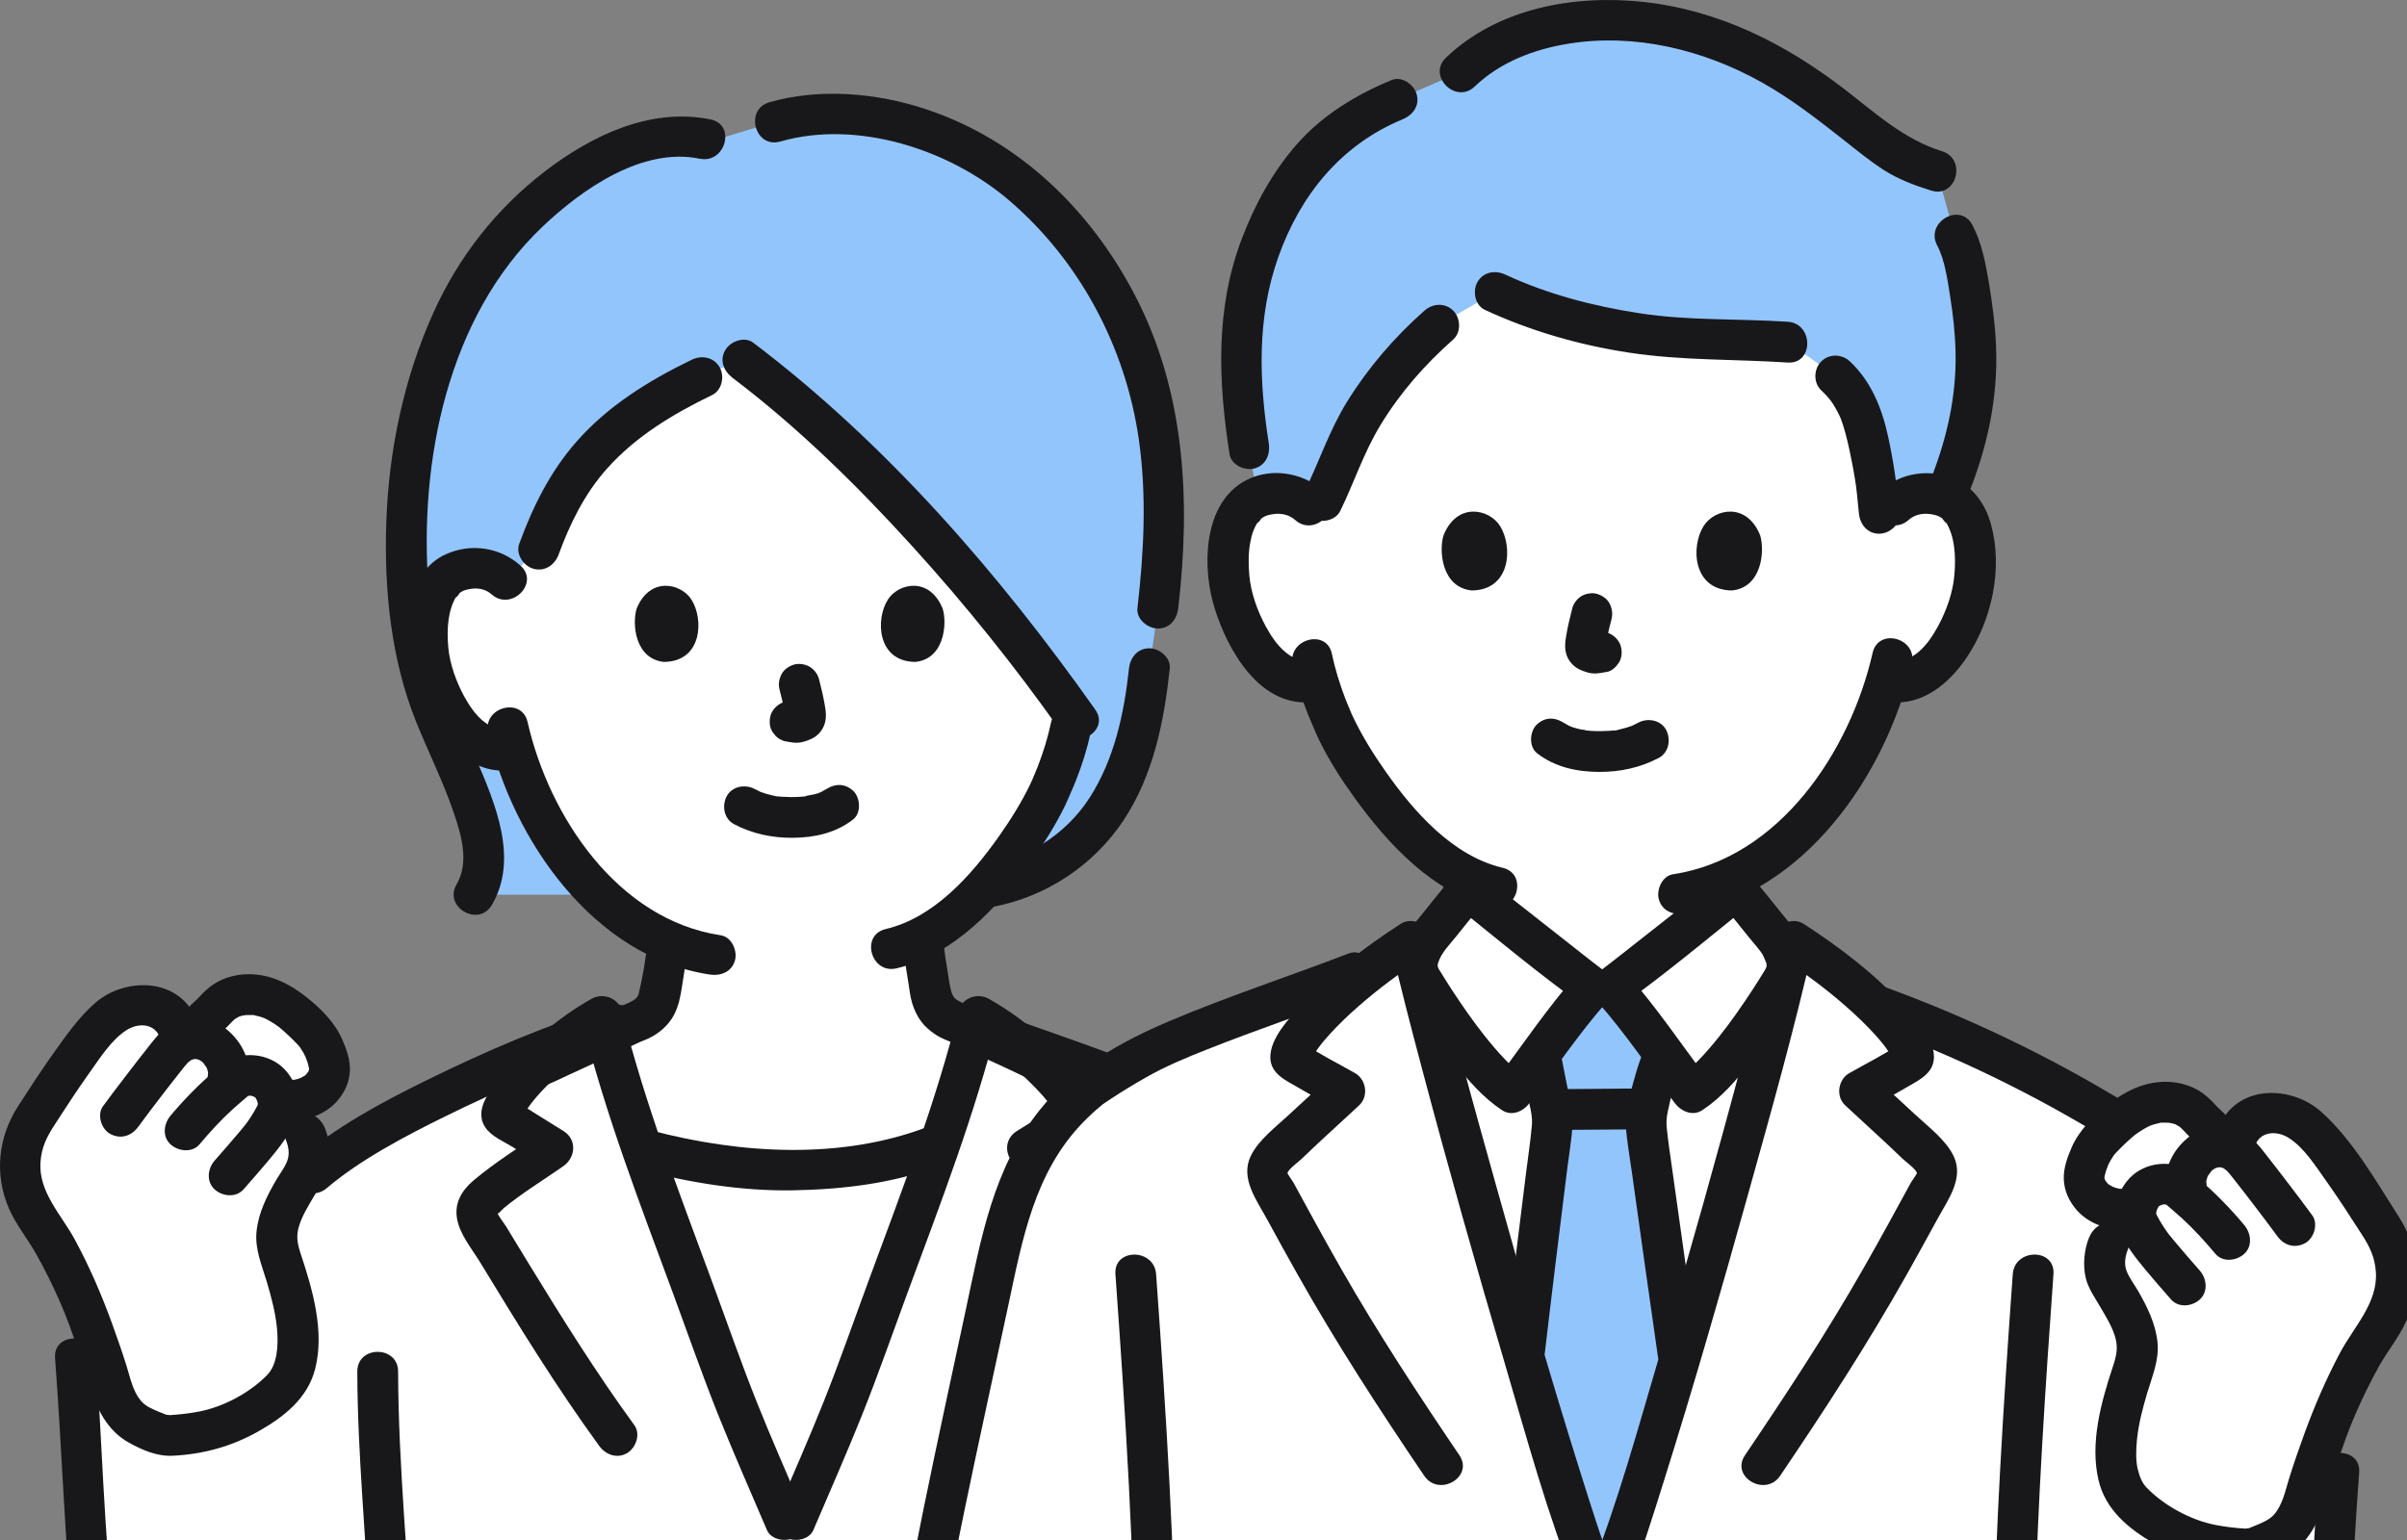 <svg width="125" height="80" viewBox="0 0 125 80" fill="none" xmlns="http://www.w3.org/2000/svg">
<rect x="0" y="0" width="125" height="80" fill="#808080" stroke="none"/>
<g clip-path="url(#clip0_6564_6877)">
<path d="M40.745 78.947C39.115 75.13 38.33 73.446 36.923 69.51C35.803 66.377 34.51 63.042 33.361 59.712L33.564 59.753C35.637 60.306 38.554 60.776 40.734 60.782C43.021 60.788 46.274 60.427 48.508 59.54L48.808 59.428C47.635 62.852 46.3 66.287 45.148 69.51C43.741 73.446 42.956 75.13 41.327 78.947" fill="white"/>
<path d="M51.243 46.095C52.847 45.819 54.648 45.015 56.018 43.748C58.316 41.627 59.333 38.401 59.711 34.508C60.557 29.347 60.975 23.785 59.254 18.734C58.204 15.651 56.276 12.582 53.865 10.302C52.13 8.662 50.632 7.769 48.37 6.895C46.06 6.003 42.73 5.58 40.238 6.331C40.238 6.331 38.619 6.82 37.001 7.308L36.622 7.224C32.795 6.373 28.29 9.817 26.141 12.385C24.003 14.94 22.696 18.034 21.93 21.197C20.864 25.602 20.841 30.215 21.793 34.639C22.644 38.598 26.457 43.529 24.628 46.476H37.886L51.243 46.095Z" fill="#93C5FD"/>
<path d="M50.956 30.85C47.245 26.415 42.894 21.954 38.505 18.661C37.03 19.312 34.546 20.434 32.952 21.624C29.963 23.856 28.863 26.129 27.988 28.526L26.279 30.127C25.804 29.671 25.163 29.5 24.615 29.519C23.422 29.56 22.914 30.205 22.696 30.583C22.044 31.712 22.071 33.792 22.509 35.08C22.819 35.991 23.327 37.386 24.551 38.386C25.094 38.829 25.912 39.109 26.669 38.915C27.223 40.795 28.228 43.065 29.991 45.172C31.441 46.903 32.967 48.165 34.684 48.912C34.633 49.494 34.552 50.049 34.448 50.65C34.26 51.69 34.323 52.616 32.874 53.139C32.841 53.151 32.263 53.419 31.513 53.766C32.03 55.711 32.667 57.703 33.355 59.697C33.49 59.733 33.564 59.753 33.564 59.753C35.638 60.306 38.555 60.776 40.734 60.781C43.021 60.787 46.274 60.426 48.508 59.539L48.808 59.429C49.487 57.449 50.113 55.472 50.618 53.543C50.128 53.313 49.778 53.149 49.752 53.139C48.303 52.616 48.359 51.69 48.178 50.65C48.061 49.986 47.975 49.327 47.923 48.659C51.403 46.817 54.152 42.09 54.649 40.742C55.057 39.894 56.087 36.89 55.515 36.698C54.161 34.826 52.624 32.841 50.958 30.85H50.956Z" fill="white"/>
<path d="M72.917 88.701C73.204 91.516 72.929 92.76 72.424 94.755C72.061 96.189 70.705 98.189 69.001 99.583C67.127 101.115 64.45 102.506 62.267 103.468C62.643 107.135 62.934 110.284 63.158 113.262C63.182 113.583 62.944 113.862 62.621 113.886C59.329 114.137 53.22 114.511 50.019 113.99C47.783 113.626 46.255 113.204 44.84 112.016C43.384 110.793 42.406 109.449 41.85 107.676C41.639 107.003 41.179 104.93 40.86 102.939C40.8 102.564 40.261 102.566 40.203 102.941C39.907 104.855 39.486 106.817 39.278 107.483C38.722 109.256 37.767 110.671 36.111 111.896C35.022 112.701 32.82 113.581 30.324 113.966C27.444 114.41 22.672 114.474 19.483 114.145C19.138 114.109 18.885 113.803 18.914 113.459C19.26 109.287 19.547 106.182 20.218 100.219C20.35 98.566 20.467 96.732 20.555 94.433C18.592 95.47 16.555 96.165 13.285 95.826C9.716 95.452 6.717 92.546 5.634 89.127C5.135 87.563 4.983 85.917 4.831 84.277C4.254 77.981 4.251 74.861 3.92 70.55L16.223 60.971C17.114 60.194 19.983 58.416 20.794 57.99C23.695 56.467 26.677 55.15 29.17 54.218C29.895 53.616 30.632 53.097 31.264 52.751C32.616 58.227 35.019 64.137 36.924 69.464C38.331 73.401 39.117 75.085 40.745 78.902H41.326C42.956 75.085 43.741 73.401 45.148 69.464C47.053 64.137 49.457 58.227 50.808 52.751C51.406 53.079 52.099 53.562 52.785 54.124C54.924 54.907 57.517 55.86 59.25 56.489C60.802 57.053 62.394 57.905 63.701 58.908C65.559 60.337 66.679 62.221 67.559 64.383C68.134 65.793 68.625 67.236 69.03 68.702C71.264 77.646 72.152 81.329 72.917 88.7" fill="white"/>
<path d="M41.659 78.413C40.871 76.569 40.06 74.734 39.316 72.871C38.468 70.749 37.721 68.588 36.93 66.445C35.235 61.854 33.469 57.269 32.285 52.514C32.117 51.84 31.311 51.556 30.727 51.882C28.973 52.865 27.343 54.281 26.088 55.848C25.51 56.569 24.571 57.628 25.206 58.57C25.527 59.047 26.183 59.305 26.657 59.606C27.168 59.929 27.673 60.261 28.187 60.578V58.751C26.987 59.595 25.726 60.366 24.602 61.313C23.981 61.837 23.585 62.489 23.738 63.327C23.885 64.134 24.505 64.871 24.924 65.558C26.895 68.799 28.881 72.037 31.114 75.106C31.45 75.568 32.036 75.795 32.565 75.486C33.022 75.219 33.283 74.503 32.945 74.039C30.991 71.353 29.227 68.538 27.496 65.707C27.086 65.037 26.678 64.365 26.27 63.693C26.158 63.51 25.806 63.09 25.808 62.909C25.804 63.217 26.021 62.874 26.163 62.758C27.135 61.957 28.227 61.302 29.256 60.578C29.903 60.123 29.973 59.192 29.256 58.751C28.386 58.215 27.52 57.668 26.655 57.122L27.036 57.502L26.955 57.391L27.1 57.925L27.106 57.807L26.961 58.341C27.404 57.349 28.264 56.515 29.043 55.782C29.883 54.993 30.789 54.273 31.797 53.709L30.24 53.077C31.444 57.909 33.247 62.567 34.968 67.232C35.753 69.36 36.495 71.504 37.342 73.609C38.134 75.58 38.993 77.525 39.828 79.48C40.053 80.006 40.829 80.122 41.278 79.86C41.823 79.542 41.884 78.94 41.659 78.412V78.413Z" fill="#18181B"/>
<path d="M42.24 79.481C43.075 77.526 43.934 75.581 44.727 73.609C45.573 71.505 46.315 69.362 47.1 67.234C48.822 62.568 50.625 57.91 51.829 53.078L50.271 53.71C51.279 54.275 52.186 54.994 53.026 55.783C53.804 56.516 54.664 57.35 55.107 58.342L54.962 57.808L54.968 57.926L55.113 57.392L55.032 57.503L55.413 57.123C54.549 57.669 53.683 58.216 52.812 58.752C52.095 59.194 52.165 60.124 52.812 60.579C53.819 61.288 54.882 61.931 55.84 62.706C55.897 62.752 56.315 63.166 56.261 62.968C56.228 62.846 56.223 63.008 56.158 63.105C56.052 63.263 55.958 63.432 55.859 63.596C55.431 64.3 55.003 65.004 54.573 65.708C52.842 68.539 51.078 71.354 49.124 74.039C48.787 74.502 49.045 75.219 49.504 75.487C50.04 75.799 50.617 75.571 50.955 75.107C53.188 72.038 55.174 68.8 57.145 65.559C57.552 64.89 58.144 64.174 58.318 63.4C58.501 62.582 58.141 61.89 57.529 61.366C56.394 60.392 55.104 59.61 53.883 58.751V60.578C54.397 60.261 54.902 59.929 55.412 59.606C55.887 59.305 56.541 59.047 56.863 58.57C57.499 57.628 56.559 56.569 55.982 55.848C54.727 54.281 53.096 52.865 51.342 51.882C50.759 51.556 49.953 51.84 49.785 52.514C48.6 57.269 46.835 61.854 45.14 66.445C44.359 68.558 43.622 70.689 42.788 72.783C42.035 74.676 41.21 76.539 40.41 78.413C40.186 78.938 40.252 79.546 40.79 79.86C41.236 80.121 42.015 80.009 42.241 79.48L42.24 79.481Z" fill="#18181B"/>
<path d="M51.526 47.115C54.298 46.609 56.78 44.966 58.338 42.628C59.895 40.289 60.455 37.469 60.749 34.736C60.81 34.167 60.218 33.678 59.689 33.678C59.065 33.678 58.69 34.165 58.629 34.736C58.38 37.054 57.868 39.441 56.593 41.428C55.329 43.397 53.247 44.657 50.962 45.074C50.398 45.177 50.079 45.859 50.221 46.376C50.384 46.967 50.96 47.218 51.525 47.115L51.526 47.115Z" fill="#18181B"/>
<path d="M28.199 56.426C28.661 56.265 29.109 56.033 29.553 55.83C30.235 55.518 30.915 55.204 31.595 54.889C32.128 54.642 32.662 54.394 33.197 54.148C33.252 54.123 33.308 54.099 33.363 54.073C33.41 54.049 33.505 54.011 33.277 54.108C33.005 54.224 33.24 54.127 33.31 54.099C33.445 54.046 33.579 53.992 33.709 53.929C34.232 53.677 34.709 53.263 34.987 52.749C35.244 52.272 35.337 51.768 35.419 51.24C35.538 50.465 35.672 49.694 35.742 48.913C35.792 48.36 35.219 47.831 34.682 47.855C34.065 47.882 33.676 48.321 33.622 48.913C33.542 49.801 33.378 50.76 33.15 51.71C33.119 51.84 33.254 51.544 33.172 51.649C33.144 51.684 33.124 51.733 33.102 51.772C32.984 51.981 33.197 51.702 33.067 51.819C33.033 51.849 32.985 51.892 32.954 51.928C33.068 51.794 33.038 51.875 32.969 51.916C32.916 51.947 32.867 51.981 32.813 52.011C32.794 52.022 32.573 52.133 32.667 52.09C32.761 52.048 32.591 52.119 32.591 52.119C32.51 52.151 32.414 52.192 32.334 52.227C32.322 52.231 32.311 52.237 32.3 52.242C32.246 52.265 32.194 52.29 32.141 52.315C31.004 52.836 29.871 53.366 28.733 53.887C28.439 54.023 28.143 54.158 27.848 54.291C27.754 54.333 27.659 54.374 27.566 54.416C27.33 54.521 27.831 54.317 27.636 54.385C27.113 54.568 26.711 55.118 26.895 55.687C27.062 56.202 27.639 56.622 28.199 56.426Z" fill="#18181B"/>
<path d="M46.874 48.828C46.94 49.558 47.046 50.282 47.166 51.004C47.228 51.378 47.262 51.761 47.375 52.125C47.523 52.605 47.776 53.072 48.155 53.412C48.364 53.599 48.597 53.77 48.848 53.897C49.017 53.981 49.193 54.055 49.369 54.123C49.707 54.252 49.123 54.004 49.253 54.07C50.262 54.586 51.311 55.039 52.337 55.523C52.827 55.755 53.314 55.995 53.814 56.204C54.328 56.419 55.002 55.973 55.118 55.465C55.259 54.846 54.928 54.393 54.378 54.163C54.904 54.383 54.422 54.174 54.298 54.116C54.079 54.013 53.859 53.91 53.64 53.806C53.046 53.525 52.452 53.245 51.858 52.964C51.398 52.747 50.939 52.529 50.479 52.314C50.429 52.291 50.379 52.267 50.329 52.245C50.316 52.239 50.304 52.233 50.291 52.228C50.215 52.195 50.112 52.151 50.035 52.12C50.004 52.108 49.842 52.03 50.003 52.11C49.908 52.063 49.817 52.015 49.725 51.962C49.695 51.944 49.544 51.844 49.666 51.929C49.774 52.003 49.673 51.935 49.653 51.915C49.62 51.882 49.584 51.845 49.549 51.814C49.395 51.676 49.603 51.854 49.583 51.868C49.572 51.876 49.442 51.631 49.43 51.613C49.371 51.524 49.477 51.705 49.471 51.717C49.478 51.702 49.414 51.548 49.408 51.531C49.383 51.446 49.363 51.359 49.344 51.273C49.301 51.068 49.274 50.862 49.242 50.656C49.197 50.357 49.143 50.06 49.098 49.762C49.079 49.635 49.077 49.615 49.055 49.437C49.032 49.234 49.011 49.031 48.993 48.828C48.943 48.279 48.541 47.743 47.933 47.77C47.401 47.794 46.819 48.238 46.873 48.828H46.874Z" fill="#18181B"/>
<path d="M27.027 29.379C25.955 28.423 24.446 28.201 23.135 28.8C22.199 29.228 21.623 30.112 21.36 31.079C20.757 33.29 21.32 35.876 22.59 37.762C23.461 39.056 24.838 40.224 26.506 40.008C27.074 39.934 27.567 39.574 27.567 38.95C27.567 38.435 27.078 37.817 26.506 37.891C25.352 38.041 24.601 37.087 24.101 36.166C23.699 35.425 23.355 34.497 23.279 33.616C23.197 32.662 23.257 31.687 23.716 30.95C23.543 31.227 23.988 30.719 23.823 30.839C24.035 30.684 24.087 30.666 24.31 30.616C24.744 30.52 25.183 30.568 25.529 30.875C26.544 31.779 28.048 30.288 27.027 29.379Z" fill="#18181B"/>
<path d="M54.576 37.558C54.417 38.318 54.182 39.064 53.905 39.79C53.803 40.058 53.733 40.195 53.606 40.511C53.499 40.777 53.683 40.357 53.591 40.547C53.559 40.614 53.529 40.683 53.496 40.75C53.039 41.704 52.468 42.609 51.858 43.471C50.437 45.481 48.492 47.677 45.994 48.263C44.666 48.575 45.229 50.615 46.558 50.304C49.526 49.607 51.809 47.134 53.529 44.763C54.194 43.845 54.814 42.876 55.309 41.854C55.416 41.633 55.512 41.407 55.607 41.181C55.721 40.91 55.52 41.369 55.645 41.094C55.726 40.915 55.8 40.733 55.872 40.551C56.185 39.764 56.447 38.95 56.621 38.121C56.898 36.792 54.855 36.223 54.576 37.558Z" fill="#18181B"/>
<path d="M25.353 38.068C26.626 43.641 30.831 49.718 36.865 50.627C37.431 50.712 38.005 50.485 38.169 49.888C38.307 49.388 37.998 48.672 37.428 48.586C32.079 47.781 28.523 42.432 27.397 37.505C27.094 36.178 25.049 36.74 25.353 38.068Z" fill="#18181B"/>
<path d="M38.117 42.812C39.067 43.312 40.089 43.528 41.164 43.522C42.296 43.514 43.398 43.274 44.3 42.572C44.739 42.231 44.686 41.43 44.3 41.076C43.834 40.649 43.27 40.712 42.801 41.076C43.168 40.791 42.793 41.067 42.677 41.127C42.587 41.174 42.349 41.248 42.685 41.134C42.603 41.162 42.522 41.196 42.439 41.223C42.215 41.295 41.968 41.306 41.749 41.38C41.861 41.342 41.924 41.359 41.765 41.375C41.697 41.382 41.629 41.387 41.562 41.392C41.398 41.403 41.234 41.407 41.071 41.406C40.925 41.405 40.778 41.4 40.632 41.39C40.565 41.385 40.498 41.38 40.431 41.373C40.393 41.37 40.355 41.365 40.317 41.361C40.234 41.351 40.267 41.355 40.417 41.374C40.409 41.402 39.831 41.249 39.772 41.231C39.682 41.204 39.594 41.172 39.505 41.141C39.269 41.06 39.73 41.249 39.516 41.148C39.405 41.096 39.297 41.041 39.188 40.985C38.698 40.726 38.013 40.844 37.738 41.364C37.48 41.853 37.595 42.536 38.119 42.812L38.117 42.812Z" fill="#18181B"/>
<path d="M40.483 35.83C40.609 36.31 40.73 36.796 40.802 37.287L40.765 37.006C40.773 37.073 40.777 37.14 40.77 37.207L40.807 36.925C40.803 36.957 40.796 36.986 40.785 37.016L40.892 36.763C40.883 36.784 40.873 36.802 40.861 36.821L41.026 36.607C41.012 36.625 40.997 36.639 40.979 36.654L41.193 36.488C41.156 36.512 41.118 36.531 41.078 36.549L41.331 36.442C41.268 36.469 41.205 36.488 41.136 36.499L41.418 36.461C41.357 36.469 41.297 36.468 41.235 36.461L41.517 36.499C41.448 36.489 41.38 36.472 41.312 36.464C41.171 36.42 41.03 36.413 40.889 36.444C40.748 36.451 40.616 36.493 40.494 36.57C40.274 36.699 40.064 36.95 40.007 37.202C39.945 37.473 39.959 37.777 40.114 38.017L40.28 38.232C40.413 38.363 40.569 38.453 40.748 38.504C40.933 38.529 41.112 38.575 41.3 38.583C41.603 38.596 41.879 38.501 42.149 38.377C42.487 38.22 42.755 37.898 42.845 37.534C42.922 37.223 42.891 36.974 42.838 36.662C42.759 36.192 42.65 35.727 42.529 35.266C42.462 35.011 42.269 34.767 42.042 34.634C41.815 34.501 41.48 34.445 41.225 34.527C40.969 34.61 40.721 34.769 40.592 35.013C40.458 35.267 40.41 35.546 40.485 35.829L40.483 35.83Z" fill="#18181B"/>
<path d="M33.062 31.619C32.818 32.41 32.977 34.23 34.479 34.385C36.463 34.373 36.569 32.172 35.901 31.138C35.354 30.291 33.745 29.938 33.062 31.619Z" fill="#18181B"/>
<path d="M48.955 31.619C49.198 32.41 49.039 34.23 47.538 34.385C45.554 34.373 45.448 32.172 46.116 31.138C46.663 30.291 48.271 29.938 48.955 31.619Z" fill="#18181B"/>
<path d="M16.97 61.721C18.688 60.257 21.035 59.019 23.134 57.987C26.089 56.535 29.145 55.205 32.311 54.279C33.618 53.897 33.062 51.853 31.747 52.238C28.41 53.214 25.179 54.629 22.064 56.16C19.777 57.284 17.419 58.565 15.471 60.225C14.432 61.111 15.938 62.602 16.97 61.721V61.721Z" fill="#18181B"/>
<path d="M2.859 70.551C3.219 75.29 3.363 80.038 3.815 84.77C4.079 87.532 4.524 90.281 6.195 92.578C7.626 94.543 9.658 96.125 12.06 96.688C14.84 97.339 17.779 96.908 20.343 95.72C20.862 95.48 20.993 94.733 20.724 94.273C20.412 93.741 19.794 93.652 19.273 93.893C17.343 94.787 15.101 95.1 12.997 94.725C10.932 94.356 9.107 93.055 7.914 91.352C6.44 89.244 6.12 86.779 5.89 84.278C5.671 81.893 5.5 79.504 5.367 77.113C5.245 74.925 5.145 72.736 4.979 70.551C4.877 69.201 2.755 69.19 2.859 70.551Z" fill="#18181B"/>
<path d="M50.69 54.485C53.297 55.432 55.899 56.395 58.506 57.343C61.344 58.376 63.949 59.936 65.513 62.591C67.218 65.488 67.981 68.852 68.778 72.081C69.44 74.764 70.09 77.451 70.619 80.163C71.17 82.989 71.558 85.838 71.857 88.702C71.916 89.27 72.302 89.76 72.917 89.76C73.444 89.76 74.037 89.274 73.977 88.702C73.396 83.139 72.341 77.713 71.01 72.283C70.165 68.834 69.355 65.316 67.691 62.147C66.109 59.136 63.489 57.105 60.38 55.805C57.397 54.559 54.293 53.547 51.254 52.444C49.97 51.977 49.417 54.022 50.691 54.484L50.69 54.485Z" fill="#18181B"/>
<path d="M33.282 60.773C35.834 61.443 38.54 61.881 41.185 61.835C43.727 61.791 46.406 61.48 48.789 60.56C49.322 60.353 49.692 59.849 49.529 59.258C49.389 58.749 48.762 58.312 48.225 58.519C43.695 60.27 38.459 59.944 33.846 58.732C32.525 58.385 31.961 60.426 33.282 60.773Z" fill="#18181B"/>
<path d="M60.979 88.502C61.107 85.584 61.072 82.661 61.188 79.743C61.305 76.824 61.371 73.922 61.371 71.008C61.371 69.646 59.251 69.644 59.251 71.008C59.25 73.922 59.185 76.832 59.068 79.743C58.951 82.654 58.987 85.584 58.859 88.502C58.799 89.864 60.919 89.861 60.979 88.502Z" fill="#18181B"/>
<path d="M18.555 71.247C18.566 75.561 19.013 79.851 19.199 84.157C19.279 85.994 19.431 87.825 19.526 89.661C19.632 91.721 19.53 93.786 19.433 95.845C19.348 97.674 19.223 99.499 19.066 101.323C18.948 102.68 21.07 102.672 21.186 101.323C21.496 97.726 21.8 94.057 21.68 90.446C21.617 88.56 21.391 86.683 21.337 84.797C21.279 82.775 21.113 80.757 20.982 78.74C20.82 76.245 20.681 73.748 20.675 71.248C20.672 69.886 18.552 69.884 18.555 71.248L18.555 71.247Z" fill="#18181B"/>
<path d="M3.203 65.372C2.791 64.577 2.362 63.832 2.019 63.373C1.287 62.393 1.008 61.329 1.04 60.38C1.056 59.901 1.307 58.848 1.513 58.528C2.601 56.839 3.542 55.364 4.677 53.932C4.919 53.626 5.278 53.251 5.555 52.976C6.053 52.482 6.75 52.193 7.453 52.191C7.945 52.19 8.753 52.572 9.086 53.09C10.576 53.561 10.881 52.628 11.542 52.11C12.238 51.564 13.248 51.56 14.068 51.893C14.888 52.226 15.556 52.844 16.172 53.478C16.636 53.956 16.972 54.638 17.092 55.315C17.184 55.834 16.97 56.236 16.689 56.528C16.413 56.816 15.802 57.205 14.992 57.148C15.488 58.155 15.855 58.903 15.855 58.903C16.015 59.227 16.042 59.599 16.05 59.961C16.053 60.107 16.054 60.255 16.02 60.396C15.984 60.548 15.91 60.687 15.838 60.825C15.163 62.1 13.934 63.606 14.504 65.152C15.91 69.218 15.717 71.246 14.396 72.396C13.318 73.335 11.695 74.127 10.777 74.318C10.407 74.395 8.702 74.684 8.358 74.526C7.681 74.217 7.023 74.064 6.523 73.462C6.112 72.968 5.866 72.343 5.696 71.73C5.489 70.984 4.857 69.138 4.381 67.937C4.117 67.249 3.672 66.278 3.204 65.371L3.203 65.372Z" fill="white"/>
<path d="M10.089 52.721C9.097 50.767 6.457 50.8 4.961 52.086C4.117 52.811 3.453 53.766 2.81 54.665C2.156 55.581 1.544 56.527 0.934 57.473C-0.101 59.077 -0.303 61.011 0.464 62.78C0.828 63.62 1.423 64.333 1.871 65.13C2.329 65.945 2.745 66.787 3.121 67.643C3.802 69.195 4.25 70.823 4.798 72.42C5.148 73.437 5.707 74.388 6.672 74.929C7.37 75.32 8.151 75.662 8.961 75.623C10.556 75.546 12.028 75.141 13.419 74.356C14.743 73.609 15.974 72.645 16.366 71.114C16.869 69.146 16.229 66.98 15.611 65.116C15.433 64.579 15.367 64.195 15.543 63.647C15.706 63.14 15.991 62.677 16.259 62.22C16.571 61.687 16.94 61.148 17.061 60.536C17.183 59.923 17.111 59.197 16.879 58.62C16.665 58.09 16.172 57.717 15.575 57.881C15.071 58.019 14.619 58.649 14.834 59.182C14.98 59.544 15.055 59.924 14.923 60.289C14.792 60.651 14.516 60.998 14.324 61.331C13.852 62.148 13.426 63.004 13.324 63.952C13.223 64.896 13.602 65.729 13.864 66.615C14.096 67.401 14.312 68.211 14.386 69.029C14.472 69.973 14.379 70.909 13.877 71.426C12.983 72.346 11.61 73.081 10.348 73.326C9.845 73.423 9.34 73.481 8.829 73.513C8.765 73.516 8.45 73.455 8.702 73.526C8.813 73.557 8.26 73.343 8.274 73.349C7.926 73.201 7.555 73.058 7.308 72.758C6.892 72.253 6.765 71.575 6.575 70.968C6.337 70.204 6.072 69.448 5.798 68.696C5.259 67.219 4.634 65.778 3.886 64.394C3.197 63.117 1.997 61.928 2.102 60.38C2.155 59.594 2.426 59.068 2.832 58.437C3.421 57.526 4.012 56.616 4.642 55.733C5.182 54.979 5.788 54.003 6.589 53.502C7.141 53.156 7.928 53.137 8.26 53.789C8.878 55.004 10.707 53.934 10.091 52.721L10.089 52.721Z" fill="#18181B"/>
<path d="M7.183 58.529C7.562 58.01 7.953 57.497 8.344 56.987C8.459 56.837 8.575 56.687 8.69 56.537C8.841 56.342 8.545 56.724 8.694 56.532C8.749 56.462 8.804 56.391 8.858 56.321C9.042 56.085 9.225 55.851 9.412 55.617C9.52 55.481 9.626 55.34 9.745 55.213C9.775 55.181 9.81 55.152 9.841 55.12C9.725 55.242 9.836 55.136 9.907 55.081C10.015 55.026 10.005 55.026 9.877 55.08C9.927 55.06 9.978 55.044 10.03 55.03C10.149 55.005 10.133 55.003 9.981 55.024C10.033 55.019 10.085 55.015 10.137 55.015C10.189 55.015 10.241 55.018 10.293 55.023C10.141 55.002 10.124 55.003 10.242 55.027C10.293 55.04 10.344 55.056 10.393 55.074C10.263 55.017 10.251 55.014 10.358 55.067C10.438 55.121 10.553 55.198 10.417 55.086C10.503 55.157 10.576 55.236 10.653 55.316C10.474 55.128 10.68 55.381 10.716 55.433C10.768 55.54 10.766 55.526 10.709 55.395C10.729 55.443 10.745 55.492 10.761 55.541C10.776 55.59 10.788 55.639 10.799 55.689C10.821 55.808 10.819 55.788 10.794 55.63C10.823 55.643 10.792 55.888 10.789 55.92C10.741 56.473 11.312 57.002 11.85 56.978C12.466 56.951 12.857 56.512 12.91 55.92C12.999 54.91 12.432 53.952 11.635 53.373C10.822 52.782 9.653 52.75 8.8 53.275C8.368 53.541 8.092 53.892 7.786 54.28C7.364 54.813 6.948 55.351 6.535 55.891C6.136 56.411 5.738 56.932 5.351 57.461C5.023 57.91 5.26 58.661 5.732 58.909C6.283 59.199 6.833 59.008 7.183 58.529Z" fill="#18181B"/>
<path d="M10.359 59.45C10.896 58.809 11.477 58.175 12.095 57.613C12.249 57.473 12.406 57.337 12.565 57.202C12.632 57.144 12.7 57.087 12.768 57.029C12.803 56.999 12.839 56.969 12.875 56.938C12.905 56.914 13.05 56.78 12.918 56.899C12.797 57.009 12.898 56.929 12.916 56.911C13.04 56.783 12.88 56.981 12.838 56.941C12.844 56.946 13.162 56.862 12.954 56.906C12.766 56.946 13.049 56.929 13.083 56.92C12.932 56.961 12.894 56.879 13.008 56.914C13.062 56.931 13.122 56.95 13.177 56.961C13.283 56.982 13.098 56.931 13.089 56.919C13.105 56.94 13.187 56.969 13.215 56.986C13.248 57.005 13.302 57.054 13.335 57.063C13.35 57.068 13.141 56.954 13.242 56.998C13.276 57.013 13.36 57.142 13.261 57.007C13.167 56.88 13.238 56.977 13.254 57.005C13.276 57.044 13.301 57.081 13.322 57.121L13.354 57.183C13.393 57.267 13.393 57.267 13.356 57.185L13.329 57.124C13.342 57.156 13.352 57.19 13.362 57.223C13.372 57.256 13.379 57.29 13.389 57.323C13.443 57.498 13.372 57.269 13.386 57.239C13.379 57.254 13.392 57.36 13.392 57.366C13.397 57.404 13.376 57.518 13.402 57.343C13.431 57.154 13.4 57.325 13.386 57.372C13.383 57.382 13.358 57.483 13.349 57.484C13.399 57.369 13.408 57.347 13.374 57.419C13.363 57.444 13.35 57.469 13.337 57.493C13.183 57.788 12.997 58.078 12.803 58.348C12.776 58.385 12.746 58.42 12.72 58.459C12.927 58.156 12.794 58.362 12.739 58.431C12.644 58.55 12.547 58.667 12.45 58.783C12.023 59.292 11.584 59.791 11.146 60.291C10.78 60.707 10.704 61.383 11.146 61.787C11.546 62.154 12.254 62.231 12.645 61.787C13.096 61.273 13.549 60.758 13.988 60.233C14.525 59.589 15.056 58.909 15.364 58.121C15.777 57.063 15.257 55.724 14.284 55.157C13.745 54.843 13.141 54.755 12.531 54.844C11.981 54.925 11.59 55.259 11.183 55.605C10.343 56.316 9.566 57.109 8.859 57.953C8.503 58.377 8.411 59.039 8.859 59.449C9.251 59.808 9.978 59.902 10.358 59.449L10.359 59.45Z" fill="#18181B"/>
<path d="M11.157 53.886C11.404 53.704 11.626 53.518 11.837 53.297C11.911 53.221 11.982 53.142 12.057 53.068C12.107 53.019 12.158 52.971 12.211 52.925C12.142 52.973 12.137 52.977 12.196 52.937C12.234 52.912 12.527 52.759 12.329 52.843C12.417 52.806 12.513 52.779 12.605 52.757C12.674 52.74 12.896 52.722 12.709 52.733C12.841 52.725 12.971 52.73 13.104 52.73C13.326 52.73 12.979 52.688 13.216 52.743C13.314 52.765 13.41 52.786 13.505 52.814C13.569 52.834 13.631 52.854 13.693 52.877C13.614 52.84 13.608 52.837 13.678 52.869C13.79 52.919 13.9 52.976 14.006 53.037C14.189 53.141 14.368 53.258 14.534 53.387C14.407 53.288 14.704 53.535 14.731 53.559C14.811 53.629 14.889 53.702 14.967 53.775C15.134 53.932 15.3 54.093 15.456 54.261C15.491 54.298 15.524 54.336 15.557 54.374C15.498 54.292 15.505 54.302 15.579 54.404C15.637 54.491 15.694 54.578 15.746 54.669C15.798 54.76 15.846 54.854 15.891 54.95C15.819 54.794 15.96 55.152 15.972 55.19C16.002 55.29 16.028 55.392 16.049 55.494C16.073 55.606 16.077 55.629 16.061 55.562C16.047 55.496 16.044 55.519 16.05 55.632C16.138 55.352 15.933 55.834 16.022 55.681C16.105 55.539 15.791 55.933 15.998 55.714C15.956 55.759 15.892 55.812 15.854 55.86C15.734 56.011 16.022 55.765 15.85 55.864C15.756 55.917 15.666 55.973 15.57 56.022C15.737 55.937 15.575 56.019 15.489 56.043C15.469 56.049 15.166 56.115 15.385 56.082C15.244 56.103 15.096 56.095 14.954 56.086C14.4 56.052 13.87 56.597 13.894 57.145C13.921 57.747 14.36 58.166 14.954 58.203C15.87 58.259 16.88 57.908 17.497 57.211C17.892 56.765 18.143 56.232 18.17 55.632C18.196 55.061 17.99 54.492 17.764 53.978C17.377 53.096 16.65 52.382 15.903 51.79C15.049 51.113 14.069 50.618 12.955 50.608C12.366 50.602 11.763 50.743 11.249 51.032C10.997 51.175 10.764 51.368 10.557 51.571C10.457 51.67 10.363 51.775 10.265 51.876C10.228 51.913 10.191 51.951 10.153 51.987C10.131 52.008 9.959 52.151 10.086 52.058C9.641 52.385 9.373 52.99 9.705 53.505C9.99 53.945 10.679 54.237 11.156 53.885L11.157 53.886Z" fill="#18181B"/>
<path d="M25.543 47.011C26.954 44.613 25.711 41.73 24.724 39.422C24.177 38.142 23.578 36.88 23.145 35.555C22.618 33.946 22.386 32.225 22.255 30.543C21.747 24.003 23.238 16.465 28.169 11.78C30.217 9.834 33.342 7.631 36.339 8.245C37.671 8.518 38.241 6.479 36.903 6.205C33.792 5.568 30.741 7.032 28.323 8.883C25.79 10.822 23.824 13.326 22.512 16.233C20.967 19.659 20.186 23.411 20.06 27.16C19.942 30.641 20.309 34.286 21.625 37.533C22.255 39.087 23.008 40.595 23.551 42.183C23.951 43.354 24.388 44.794 23.711 45.943C23.019 47.12 24.851 48.187 25.542 47.012L25.543 47.011Z" fill="#18181B"/>
<path d="M35.917 18.69C33.692 19.772 31.576 21.073 29.931 22.951C28.565 24.509 27.674 26.314 26.966 28.245C26.769 28.782 27.186 29.404 27.706 29.547C28.297 29.709 28.812 29.346 29.01 28.808C29.586 27.238 30.347 25.656 31.523 24.343C33.044 22.643 34.954 21.507 36.987 20.517C37.502 20.267 37.641 19.536 37.368 19.07C37.06 18.545 36.433 18.439 35.917 18.69Z" fill="#18181B"/>
<path d="M38.046 19.631C41.445 22.204 44.512 25.221 47.373 28.372C50.122 31.398 52.688 34.592 55.047 37.93C55.827 39.034 57.666 37.978 56.878 36.862C51.881 29.791 46.046 23.051 39.117 17.802C38.66 17.457 37.931 17.73 37.666 18.182C37.348 18.726 37.589 19.283 38.047 19.63L38.046 19.631Z" fill="#18181B"/>
<path d="M40.521 7.352C44.518 6.203 49.311 7.763 52.396 10.402C56.078 13.551 58.454 18.043 59.14 22.819C59.557 25.721 59.407 28.69 59.069 31.592C59.003 32.161 59.604 32.65 60.129 32.65C60.757 32.65 61.123 32.162 61.189 31.592C61.835 26.053 61.565 20.386 58.947 15.351C56.631 10.898 52.925 7.293 48.117 5.683C45.554 4.825 42.575 4.559 39.957 5.312C38.648 5.688 39.205 7.731 40.521 7.352Z" fill="#18181B"/>
</g>
<g clip-path="url(#clip1_6564_6877)">
<path d="M83.708 51.292C84.143 50.983 89.874 46.451 90.155 46.222V45.508C91.743 44.718 93.175 43.485 94.541 41.846C96.359 39.663 97.394 37.312 97.966 35.365C98.746 35.566 99.589 35.276 100.148 34.817C101.41 33.781 101.933 32.337 102.253 31.392C102.704 30.06 102.733 27.905 102.06 26.736C101.835 26.344 101.312 25.677 100.082 25.633C99.517 25.613 98.857 25.79 98.366 26.263C98.366 26.263 101.847 10.371 83.186 10.371C65.049 10.371 68.005 26.263 68.005 26.263C67.515 25.79 66.855 25.613 66.29 25.633C65.06 25.677 64.537 26.343 64.312 26.736C63.639 27.905 63.668 30.06 64.119 31.392C64.439 32.337 64.962 33.781 66.224 34.817C66.744 35.243 67.509 35.525 68.241 35.401L68.435 35.368C68.667 36.137 68.954 36.891 69.129 37.257C69.651 38.677 72.576 43.723 76.251 45.556C76.252 45.941 76.252 46.222 76.252 46.222C76.533 46.45 82.265 50.983 82.699 51.291" fill="white"/>
<path d="M102.457 16.297C102.502 16.675 102.536 17.018 102.559 17.296C102.835 20.694 102.063 23.401 101.019 25.82C100.764 25.717 100.456 25.647 100.083 25.633C99.518 25.613 98.858 25.791 98.367 26.263L97.621 26.982C97.607 26.824 97.592 26.666 97.592 26.666C97.451 25.114 97.343 24.419 97.082 23.176C96.814 21.903 96.475 20.584 95.326 19.527L92.838 17.774C92.178 17.736 91.403 17.636 90.879 17.653C86.137 17.811 81.311 16.91 77.641 15.18L74.721 16.886C72.712 18.65 71.279 20.526 70.17 22.618C69.797 23.323 68.941 25.718 68.328 26.666C67.844 25.89 66.993 25.61 66.29 25.634C65.898 25.648 65.578 25.725 65.316 25.837C64.124 19.576 63.873 15.79 66.286 10.91C66.685 10.104 67.467 8.964 68.069 8.271C69.241 6.925 70.815 5.882 72.551 5.18L75.838 3.746C79.128 0.528 85.076 0.528 89.171 2.047C93.011 3.472 95.087 5.483 97.578 7.363C98.599 8.134 99.215 8.467 100.577 8.881L101.512 12.219C101.967 13.023 102.288 14.898 102.456 16.298L102.457 16.297Z" fill="#93C5FD"/>
<path d="M86.148 39.369C85.174 39.884 84.127 40.106 83.026 40.099C81.87 40.092 80.741 39.847 79.82 39.127C79.382 38.785 79.435 37.983 79.82 37.629C80.285 37.201 80.847 37.264 81.314 37.629C80.949 37.344 81.333 37.627 81.449 37.687C81.538 37.734 81.779 37.809 81.449 37.698C81.534 37.726 81.617 37.763 81.703 37.79C81.811 37.825 81.921 37.855 82.031 37.881C82.148 37.908 82.306 37.906 82.414 37.953C82.306 37.907 82.247 37.933 82.406 37.949C82.476 37.956 82.546 37.962 82.616 37.967C82.785 37.978 82.953 37.982 83.122 37.981C83.273 37.98 83.424 37.975 83.574 37.965C83.644 37.96 83.713 37.955 83.781 37.947C83.821 37.943 83.86 37.939 83.899 37.934C83.982 37.924 83.951 37.928 83.806 37.946C83.864 37.975 84.081 37.897 84.146 37.883C84.255 37.858 84.364 37.83 84.47 37.798C84.563 37.77 84.654 37.737 84.746 37.706C84.985 37.623 84.527 37.811 84.743 37.709C84.857 37.655 84.969 37.599 85.081 37.54C85.569 37.281 86.252 37.399 86.526 37.92C86.784 38.41 86.669 39.094 86.147 39.37L86.148 39.369Z" fill="#18181B"/>
<path d="M83.691 32.16C83.561 32.657 83.436 33.161 83.362 33.67L83.399 33.388C83.39 33.458 83.387 33.527 83.394 33.596L83.356 33.315C83.361 33.347 83.368 33.377 83.379 33.408L83.272 33.155C83.281 33.177 83.292 33.195 83.305 33.216L83.139 33.001C83.155 33.02 83.169 33.034 83.189 33.05L82.975 32.884C83.013 32.908 83.053 32.928 83.094 32.947L82.841 32.84C82.907 32.867 82.972 32.888 83.042 32.899L82.761 32.861C82.825 32.869 82.886 32.868 82.95 32.861L82.669 32.899C82.74 32.889 82.81 32.872 82.881 32.862C83.021 32.818 83.162 32.811 83.302 32.843C83.443 32.849 83.574 32.891 83.695 32.968C83.914 33.097 84.124 33.349 84.18 33.601C84.242 33.873 84.229 34.177 84.074 34.418C83.936 34.631 83.707 34.869 83.443 34.905C83.256 34.93 83.074 34.977 82.883 34.985C82.578 34.998 82.299 34.903 82.027 34.776C81.686 34.617 81.416 34.293 81.326 33.925C81.249 33.61 81.28 33.356 81.334 33.041C81.415 32.554 81.527 32.072 81.652 31.595C81.719 31.339 81.911 31.095 82.137 30.962C82.364 30.829 82.698 30.773 82.951 30.855C83.207 30.938 83.454 31.097 83.583 31.342C83.716 31.596 83.763 31.875 83.689 32.158L83.691 32.16Z" fill="#18181B"/>
<path d="M91.408 27.808C91.659 28.628 91.496 30.513 89.948 30.673C87.902 30.661 87.793 28.382 88.482 27.31C89.046 26.433 90.704 26.068 91.408 27.808Z" fill="#18181B"/>
<path d="M74.965 27.808C74.713 28.628 74.877 30.512 76.424 30.673C78.47 30.661 78.579 28.381 77.89 27.31C77.327 26.433 75.669 26.068 74.965 27.808Z" fill="#18181B"/>
<path d="M97.621 25.514C98.713 24.535 100.253 24.307 101.589 24.92C102.545 25.359 103.132 26.266 103.402 27.259C104.021 29.54 103.441 32.207 102.138 34.152C101.246 35.483 99.839 36.682 98.132 36.46C97.567 36.386 97.076 36.025 97.076 35.4C97.076 34.885 97.562 34.266 98.132 34.34C99.335 34.497 100.122 33.5 100.643 32.535C101.066 31.752 101.415 30.816 101.495 29.876C101.578 28.909 101.525 27.865 101.04 27.096C101.207 27.362 100.769 26.859 100.916 26.968C100.712 26.817 100.626 26.784 100.406 26.735C99.951 26.633 99.474 26.691 99.115 27.012C98.103 27.917 96.604 26.424 97.621 25.513L97.621 25.514Z" fill="#18181B"/>
<path d="M67.26 27.013C66.922 26.71 66.469 26.64 66.038 26.721C65.778 26.769 65.677 26.806 65.458 26.969C65.605 26.86 65.171 27.357 65.335 27.097C65.102 27.466 65.005 27.754 64.921 28.219C64.823 28.753 64.832 29.331 64.879 29.877C64.96 30.815 65.31 31.755 65.732 32.536C66.253 33.5 67.04 34.498 68.242 34.341C68.809 34.268 69.299 34.881 69.299 35.401C69.299 36.035 68.811 36.386 68.242 36.46C65.464 36.822 63.758 33.811 63.065 31.558C62.442 29.539 62.468 26.403 64.437 25.109C65.775 24.231 67.593 24.475 68.754 25.514C69.771 26.424 68.272 27.919 67.26 27.012L67.26 27.013Z" fill="#18181B"/>
<path d="M69.168 33.969C69.332 34.756 69.575 35.528 69.859 36.28C69.962 36.549 70.046 36.725 70.168 37.027C70.275 37.295 70.095 36.88 70.186 37.072C70.22 37.142 70.251 37.213 70.284 37.282C70.755 38.27 71.344 39.208 71.973 40.102C73.443 42.191 75.454 44.471 78.038 45.081C79.361 45.393 78.8 47.436 77.476 47.124C74.427 46.405 72.08 43.851 70.313 41.402C69.627 40.451 68.989 39.448 68.478 38.39C68.37 38.164 68.272 37.933 68.175 37.701C68.061 37.427 68.253 37.883 68.132 37.602C68.054 37.419 67.976 37.234 67.903 37.049C67.58 36.233 67.31 35.391 67.131 34.531C66.855 33.2 68.891 32.631 69.169 33.968L69.168 33.969Z" fill="#18181B"/>
<path d="M99.286 34.478C97.976 40.239 93.654 46.52 87.446 47.46C86.883 47.545 86.311 47.318 86.147 46.719C86.01 46.219 86.317 45.502 86.885 45.416C92.41 44.58 96.086 39.028 97.249 33.915C97.551 32.586 99.588 33.148 99.286 34.478Z" fill="#18181B"/>
<path d="M72.833 6.201C69.647 7.519 67.537 10.12 66.394 13.328C65.266 16.49 65.379 19.754 65.89 23.029C65.978 23.594 65.746 24.169 65.152 24.333C64.651 24.471 63.942 24.161 63.853 23.592C63.261 19.799 63.106 16.009 64.504 12.365C65.183 10.596 66.077 8.955 67.324 7.521C68.658 5.986 70.413 4.926 72.272 4.157C72.799 3.939 73.433 4.393 73.571 4.897C73.738 5.506 73.363 5.982 72.833 6.201Z" fill="#18181B"/>
<path d="M75.091 2.996C77.78 0.428 81.723 -0.286 85.313 0.096C89.225 0.514 92.686 2.245 95.777 4.627C97.398 5.875 98.871 7.242 100.858 7.859C102.153 8.26 101.601 10.307 100.297 9.902C99.438 9.635 98.589 9.317 97.827 8.83C97.094 8.36 96.415 7.798 95.731 7.26C94.373 6.19 93.009 5.129 91.497 4.281C88.48 2.59 84.911 1.711 81.458 2.269C79.66 2.56 77.919 3.22 76.585 4.494C75.6 5.435 74.104 3.939 75.091 2.996Z" fill="#18181B"/>
<path d="M102.426 11.684C102.909 12.593 103.11 13.637 103.279 14.644C103.467 15.759 103.615 16.894 103.66 18.025C103.763 20.667 103.204 23.258 102.21 25.694C101.994 26.224 101.508 26.599 100.911 26.434C100.411 26.297 99.956 25.664 100.173 25.131C101.07 22.932 101.614 20.651 101.555 18.264C101.531 17.302 101.425 16.34 101.273 15.391C101.134 14.53 101.003 13.509 100.602 12.753C99.962 11.55 101.786 10.478 102.426 11.684L102.426 11.684Z" fill="#18181B"/>
<path d="M78.175 14.265C80.384 15.292 82.781 15.914 85.183 16.279C87.725 16.665 90.284 16.546 92.839 16.714C94.189 16.802 94.199 18.922 92.839 18.833C90.09 18.653 87.358 18.738 84.621 18.322C82.025 17.927 79.493 17.203 77.109 16.095C76.591 15.854 76.462 15.106 76.73 14.645C77.04 14.113 77.656 14.024 78.175 14.265Z" fill="#18181B"/>
<path d="M96.073 18.778C97.185 19.827 97.736 21.219 98.056 22.688C98.343 24.003 98.526 25.326 98.649 26.666C98.701 27.237 98.126 27.726 97.593 27.726C96.978 27.726 96.589 27.238 96.536 26.666C96.504 26.325 96.472 25.982 96.433 25.641C96.418 25.504 96.401 25.368 96.384 25.232C96.361 25.052 96.422 25.48 96.377 25.18C96.367 25.118 96.359 25.056 96.349 24.995C96.265 24.445 96.157 23.899 96.041 23.355C95.927 22.822 95.757 22.147 95.589 21.729C95.523 21.565 95.329 21.196 95.183 20.97C95.027 20.732 94.844 20.526 94.579 20.276C94.164 19.884 94.185 19.173 94.579 18.778C94.994 18.362 95.656 18.384 96.073 18.778H96.073Z" fill="#18181B"/>
<path d="M75.468 17.635C74.004 18.929 72.722 20.389 71.703 22.061C70.81 23.527 70.366 24.969 69.604 26.538C69.354 27.052 68.624 27.191 68.159 26.918C67.635 26.611 67.528 25.985 67.779 25.468C68.526 23.933 69.052 22.324 69.957 20.866C71.052 19.098 72.418 17.512 73.974 16.137C74.402 15.758 75.047 15.714 75.468 16.137C75.852 16.522 75.898 17.255 75.468 17.635Z" fill="#18181B"/>
<path d="M96.427 53.471C95.954 53.304 95.494 53.065 95.039 52.856C94.336 52.533 93.635 52.207 92.933 51.881C92.383 51.625 91.832 51.368 91.281 51.113C91.224 51.087 91.166 51.062 91.11 51.035C91.062 51.011 90.966 50.972 91.194 51.07C91.467 51.187 91.225 51.087 91.155 51.058C91.019 51.004 90.884 50.949 90.753 50.885C90.218 50.627 89.732 50.203 89.448 49.676C89.184 49.184 89.09 48.664 89.006 48.121C88.883 47.321 88.746 46.526 88.673 45.719C88.623 45.165 89.194 44.635 89.73 44.659C90.344 44.687 90.733 45.126 90.786 45.719C90.87 46.657 91.038 47.649 91.274 48.628C91.306 48.759 91.171 48.469 91.255 48.574C91.284 48.61 91.304 48.661 91.327 48.701C91.444 48.908 91.239 48.645 91.37 48.758C91.405 48.788 91.454 48.833 91.486 48.87C91.372 48.739 91.414 48.824 91.478 48.863C91.532 48.896 91.583 48.931 91.638 48.962C91.658 48.973 91.877 49.084 91.793 49.046C91.869 49.08 92.162 49.198 92.332 49.277C93.505 49.817 94.673 50.367 95.847 50.907C96.151 51.048 96.455 51.188 96.76 51.325C96.857 51.369 96.954 51.412 97.051 51.455C97.291 51.562 96.79 51.358 96.988 51.427C97.526 51.616 97.884 52.152 97.726 52.73C97.582 53.255 96.968 53.661 96.427 53.471Z" fill="#18181B"/>
<path d="M77.115 45.631C77.048 46.384 76.939 47.131 76.816 47.877C76.752 48.264 76.716 48.661 76.6 49.038C76.449 49.531 76.191 50.008 75.805 50.356C75.592 50.548 75.354 50.723 75.097 50.853C74.926 50.94 74.748 51.015 74.569 51.083C74.223 51.216 74.812 50.964 74.68 51.032C73.639 51.568 72.557 52.037 71.499 52.539C70.996 52.777 70.496 53.025 69.983 53.24C69.469 53.456 68.799 53.009 68.683 52.5C68.543 51.88 68.874 51.427 69.421 51.197C68.895 51.418 69.389 51.202 69.512 51.145C69.739 51.038 69.966 50.931 70.192 50.823C70.804 50.533 71.417 50.242 72.03 49.951C72.504 49.726 72.977 49.5 73.452 49.278C73.503 49.254 73.555 49.229 73.606 49.205C73.62 49.2 73.633 49.194 73.646 49.187C73.723 49.154 73.823 49.111 73.901 49.079C73.927 49.069 74.097 48.992 73.943 49.065C74.042 49.018 74.136 48.966 74.23 48.911C74.259 48.894 74.412 48.791 74.295 48.874C74.19 48.949 74.293 48.875 74.311 48.857C74.388 48.781 74.518 48.608 74.39 48.802C74.446 48.716 74.491 48.622 74.547 48.537C74.609 48.444 74.496 48.626 74.508 48.635C74.507 48.635 74.57 48.452 74.573 48.443C74.599 48.355 74.62 48.265 74.639 48.175C74.683 47.964 74.712 47.749 74.744 47.535C74.849 46.838 74.941 46.319 75.003 45.631C75.053 45.081 75.454 44.545 76.059 44.572C76.589 44.596 77.168 45.04 77.115 45.631Z" fill="#18181B"/>
<path d="M83.525 82.134C85.388 77.524 90.864 58.287 92.79 50.376C92.858 49.83 92.606 49.182 92.28 48.804C91.633 48.053 90.817 46.965 90.156 46.223C89.875 46.451 84.144 50.983 83.709 51.292H82.7C82.265 50.983 76.534 46.451 76.253 46.223C75.592 46.965 74.776 48.053 74.129 48.804C73.803 49.182 73.552 49.83 73.62 50.376C75.545 58.287 81.021 77.524 82.884 82.134" fill="white"/>
<path d="M73.277 48.906C74.771 55.56 80.893 77.205 82.883 82.133H83.526C85.516 77.205 91.638 55.56 93.132 48.906C94.298 49.655 95.989 50.898 97.348 52.202C101.813 53.803 106.101 55.878 110.133 58.374L121.461 76.499C121.396 77.348 121.344 78.152 121.298 78.942C121.108 82.168 121.015 85.18 120.554 90.245C120.402 91.886 120.25 93.535 119.754 95.101C118.674 98.525 115.686 101.434 112.13 101.809C109.281 102.106 107.371 101.611 105.629 100.788L105.163 100.568C105.477 103.502 105.792 106.879 106.097 110.301C106.789 116.542 107.104 119.981 107.48 124.532C107.512 124.925 107.225 125.273 106.834 125.314C103.213 125.69 97.797 125.617 94.526 125.11C91.693 124.671 89.193 123.668 87.957 122.749C86.077 121.352 84.993 119.738 84.362 117.715C84.126 116.956 83.648 114.717 83.312 112.533C83.246 112.105 82.634 112.103 82.566 112.531C82.205 114.802 81.682 117.167 81.443 117.935C80.812 119.957 79.702 121.492 78.049 122.886C76.442 124.241 74.709 124.722 72.17 125.137C68.536 125.732 61.602 125.306 57.864 125.019C57.498 124.991 57.228 124.673 57.255 124.306C57.546 120.42 57.937 116.277 58.455 111.287C58.455 111.287 58.73 108.424 58.999 105.613C56.858 104.658 54.667 103.59 52.526 102.415C50.351 101.222 48.147 98.362 47.467 96.816C46.744 95.172 46.752 92.383 47.078 89.163C48.344 80.824 49.773 75.047 51.898 64.912C52.606 61.534 53.968 58.685 56.541 56.603C57.092 56.154 58.913 55.067 59.552 54.739C62.088 53.444 68.011 51.445 70.338 50.547C70.338 50.547 70.823 50.359 71.642 50.044C72.236 49.601 72.801 49.212 73.278 48.906H73.277Z" fill="white"/>
<path d="M83.525 82.134C84.297 80.224 85.689 75.803 87.191 70.717C86.372 64.918 85.472 58.655 85.477 58.333C85.488 57.724 85.669 57.127 85.851 56.546C85.996 56.075 86.066 55.541 86.324 55.004C86.324 55.004 86.363 54.924 86.431 54.791C85.507 53.541 84.39 52.06 83.709 51.291H82.7C82.018 52.06 80.9 53.543 79.975 54.794C79.984 54.819 79.987 54.832 79.987 54.832C80.18 55.627 80.21 56.01 80.376 56.761C80.407 56.912 80.442 57.062 80.48 57.213C80.557 57.545 80.634 57.882 80.634 58.222C80.634 58.414 79.778 65.03 79.147 70.479C80.677 75.665 82.1 80.194 82.883 82.133H83.526L83.525 82.134Z" fill="#93C5FD"/>
<path d="M105.038 110.301C104.769 107.279 104.492 104.257 104.177 101.239C104.042 99.952 103.901 98.666 103.743 97.382C103.579 96.053 103.585 94.689 103.549 93.352C103.395 87.742 103.561 82.129 103.861 76.527C104.045 73.079 104.28 69.634 104.527 66.191C104.624 64.839 106.738 64.828 106.64 66.191C106.216 72.091 105.826 77.996 105.672 83.91C105.599 86.676 105.579 89.444 105.635 92.211C105.662 93.579 105.707 94.946 105.773 96.313C105.834 97.58 106.032 98.842 106.169 100.104C106.537 103.499 106.848 106.9 107.151 110.301C107.202 110.872 106.629 111.361 106.095 111.361C105.481 111.361 105.09 110.873 105.038 110.301V110.301Z" fill="#18181B"/>
<path d="M122.516 76.5C122.158 81.245 122.014 85.999 121.563 90.738C121.3 93.503 120.857 96.256 119.191 98.556C117.766 100.524 115.741 102.108 113.347 102.672C110.577 103.324 107.649 102.892 105.094 101.703C104.576 101.462 104.446 100.714 104.715 100.253C105.025 99.721 105.64 99.631 106.16 99.873C108.083 100.768 110.318 101.082 112.414 100.706C114.471 100.337 116.291 99.034 117.478 97.328C118.947 95.218 119.266 92.75 119.496 90.245C119.714 87.857 119.884 85.465 120.017 83.07C120.138 80.88 120.238 78.688 120.403 76.5C120.505 75.148 122.619 75.137 122.516 76.5Z" fill="#18181B"/>
<path d="M80.854 56.579C82.348 56.578 83.842 56.547 85.335 56.547C85.888 56.547 86.417 57.034 86.392 57.606C86.366 58.179 85.927 58.666 85.335 58.666C83.842 58.667 82.348 58.697 80.854 58.698C80.302 58.698 79.772 58.21 79.798 57.638C79.823 57.066 80.262 56.579 80.854 56.579Z" fill="#18181B"/>
<path d="M81.006 54.551C81.182 55.303 81.299 56.066 81.471 56.819C81.589 57.334 81.713 57.858 81.674 58.387C81.616 59.194 81.479 60.003 81.379 60.805C80.988 63.952 80.597 67.1 80.23 70.25C80.164 70.819 79.791 71.31 79.174 71.31C78.654 71.31 78.05 70.822 78.117 70.25C78.478 67.153 78.862 64.059 79.246 60.965C79.35 60.134 79.479 59.3 79.553 58.465C79.586 58.087 79.519 57.756 79.433 57.381C79.261 56.629 79.144 55.865 78.968 55.114C78.657 53.787 80.694 53.221 81.005 54.551L81.006 54.551Z" fill="#18181B"/>
<path d="M86.097 70.468C85.647 67.29 85.189 64.113 84.752 60.934C84.641 60.124 84.488 59.306 84.432 58.49C84.397 57.967 84.505 57.429 84.636 56.925C84.851 56.096 85.07 55.256 85.41 54.47C85.638 53.945 86.405 53.826 86.856 54.09C87.396 54.407 87.463 55.012 87.235 55.539C86.949 56.199 86.774 57.009 86.618 57.711C86.55 58.017 86.525 58.294 86.558 58.6C86.642 59.399 86.745 60.047 86.859 60.87C87.277 63.882 87.709 66.893 88.134 69.904C88.215 70.47 87.996 71.042 87.397 71.207C86.902 71.344 86.178 71.037 86.097 70.467L86.097 70.468Z" fill="#18181B"/>
<path d="M90.903 45.473C91.463 46.108 91.981 46.78 92.516 47.438C93.031 48.073 93.566 48.647 93.765 49.466C94.036 50.579 93.561 51.358 92.996 52.239C92.343 53.256 91.642 54.242 90.895 55.192C90.173 56.111 89.39 57.021 88.409 57.669C87.894 58.01 87.291 57.727 86.964 57.289C85.649 55.526 84.414 53.691 82.963 52.041C82.482 51.494 82.603 50.79 83.177 50.377C83.307 50.282 83.433 50.182 83.561 50.084C83.277 50.302 83.705 49.971 83.773 49.918C83.904 49.816 84.035 49.714 84.166 49.611C84.874 49.056 85.581 48.499 86.287 47.943C87.329 47.121 88.378 46.306 89.409 45.472C89.853 45.113 90.469 45.038 90.903 45.473C91.273 45.844 91.349 46.61 90.903 46.97C88.714 48.74 86.526 50.561 84.243 52.206L84.456 50.542C86.027 52.327 87.368 54.315 88.789 56.219L87.344 55.839C87.601 55.668 87.901 55.397 88.238 55.047C88.59 54.682 88.92 54.295 89.237 53.9C89.863 53.121 90.451 52.273 91.006 51.424C91.205 51.119 91.401 50.812 91.589 50.501C91.644 50.409 91.704 50.318 91.753 50.222C91.767 50.194 91.795 50.162 91.802 50.132C91.736 50.399 91.736 50.047 91.734 50.043C91.628 49.805 91.593 49.646 91.436 49.437C91.237 49.174 91.013 48.926 90.806 48.668C90.347 48.097 89.894 47.52 89.409 46.97C89.032 46.542 88.988 45.894 89.409 45.472C89.794 45.086 90.524 45.042 90.903 45.473Z" fill="#18181B"/>
<path d="M73.963 76.665C71.648 73.244 69.4 69.788 67.374 66.186C66.838 65.235 66.312 64.278 65.79 63.319C65.255 62.338 64.398 61.209 64.953 60.054C65.361 59.206 66.287 58.518 66.963 57.886C67.669 57.225 68.389 56.578 69.095 55.916L69.309 57.58C68.662 57.21 68.015 56.839 67.368 56.469C66.76 56.121 65.99 55.771 65.971 54.953C65.947 53.951 66.939 52.909 67.566 52.221C69.058 50.58 70.887 49.192 72.743 47.991C73.299 47.63 74.148 47.974 74.295 48.624C75.266 52.936 76.472 57.201 77.659 61.456C79.065 66.498 80.512 71.53 82.084 76.522C82.647 78.309 83.201 80.112 83.9 81.852C84.114 82.383 83.668 83.016 83.162 83.155C82.559 83.321 82.077 82.948 81.863 82.415C80.353 78.66 79.287 74.694 78.144 70.817C76.633 65.7 75.185 60.562 73.818 55.405C73.271 53.34 72.726 51.272 72.257 49.187L73.809 49.821C72.676 50.554 71.59 51.363 70.573 52.253C70.045 52.715 69.532 53.199 69.06 53.719C68.851 53.95 68.647 54.184 68.465 54.437C68.374 54.563 68.288 54.693 68.209 54.826C68.152 54.92 68.071 55.24 68.084 54.953L67.94 54.418L68.028 54.554L67.649 54.174C68.51 54.76 69.471 55.232 70.375 55.75C70.951 56.08 71.085 56.95 70.589 57.414C69.932 58.03 69.262 58.634 68.603 59.247C68.272 59.556 67.941 59.867 67.616 60.183C67.486 60.311 66.885 60.748 66.86 60.944C66.856 60.972 67.142 61.379 67.172 61.435C67.284 61.64 67.395 61.844 67.506 62.049C67.782 62.557 68.06 63.064 68.339 63.571C68.771 64.356 69.208 65.139 69.653 65.918C71.549 69.239 73.646 72.43 75.787 75.595C76.553 76.727 74.723 77.788 73.963 76.665V76.665Z" fill="#18181B"/>
<path d="M90.621 75.595C92.762 72.43 94.859 69.239 96.755 65.918C97.2 65.14 97.637 64.357 98.069 63.571C98.33 63.098 98.589 62.624 98.847 62.149C98.977 61.911 99.106 61.674 99.236 61.435C99.27 61.371 99.55 60.985 99.548 60.944C99.535 60.757 98.923 60.312 98.792 60.184C98.467 59.868 98.136 59.557 97.805 59.248C97.145 58.634 96.476 58.03 95.819 57.415C95.323 56.95 95.457 56.08 96.032 55.751C96.937 55.233 97.897 54.76 98.759 54.174L98.38 54.555L98.468 54.419L98.324 54.953C98.335 55.21 98.262 54.931 98.199 54.827C98.119 54.694 98.033 54.563 97.943 54.438C97.779 54.209 97.595 53.996 97.408 53.786C96.918 53.241 96.385 52.735 95.834 52.253C94.818 51.363 93.732 50.555 92.599 49.821L94.15 49.188C93.179 53.5 91.973 57.765 90.786 62.021C89.38 67.062 87.933 72.094 86.361 77.086C85.798 78.874 85.244 80.676 84.545 82.416C84.331 82.946 83.841 83.32 83.245 83.156C82.743 83.018 82.293 82.386 82.507 81.853C84.017 78.097 85.083 74.131 86.227 70.255C87.737 65.138 89.185 60 90.552 54.842C91.1 52.778 91.644 50.709 92.113 48.625C92.26 47.975 93.108 47.632 93.665 47.992C95.521 49.193 97.349 50.581 98.841 52.222C99.451 52.893 100.425 53.911 100.434 54.882C100.441 55.698 99.767 56.054 99.147 56.408C98.464 56.8 97.782 57.191 97.099 57.581L97.313 55.917C98.019 56.578 98.738 57.225 99.445 57.887C100.121 58.519 101.047 59.207 101.455 60.055C102.01 61.209 101.151 62.341 100.618 63.32C100.095 64.278 99.569 65.236 99.034 66.187C97.007 69.789 94.76 73.245 92.445 76.666C91.686 77.788 89.854 76.729 90.621 75.596V75.595Z" fill="#18181B"/>
<path d="M76.999 46.971C76.514 47.521 76.062 48.098 75.603 48.669C75.248 49.111 74.853 49.486 74.68 50.029C74.668 50.067 74.645 50.318 74.633 50.178C74.626 50.096 74.623 50.151 74.646 50.206C74.69 50.308 74.762 50.407 74.82 50.502C75.007 50.813 75.203 51.12 75.402 51.425C75.944 52.254 76.522 53.087 77.13 53.849C77.46 54.262 77.803 54.666 78.17 55.047C78.328 55.211 78.49 55.371 78.66 55.523C78.737 55.592 78.816 55.661 78.897 55.726C78.739 55.6 79.034 55.819 79.065 55.839L77.62 56.22C79.041 54.316 80.382 52.328 81.952 50.542L82.166 52.207C79.882 50.562 77.694 48.741 75.505 46.971C75.061 46.612 75.132 45.847 75.505 45.473C75.945 45.032 76.554 45.113 76.999 45.473C78.031 46.307 79.08 47.122 80.121 47.943C80.828 48.5 81.534 49.057 82.243 49.612C82.374 49.714 82.505 49.817 82.636 49.919C82.71 49.977 83.133 50.304 82.847 50.084C82.975 50.182 83.102 50.283 83.232 50.377C83.805 50.79 83.927 51.495 83.446 52.041C81.995 53.692 80.759 55.527 79.444 57.289C79.117 57.728 78.519 58.014 77.999 57.67C77.018 57.021 76.235 56.111 75.513 55.193C74.766 54.243 74.066 53.257 73.413 52.239C72.847 51.358 72.372 50.58 72.643 49.467C72.842 48.652 73.38 48.07 73.893 47.439C74.427 46.781 74.945 46.109 75.505 45.473C75.884 45.044 76.614 45.086 76.999 45.473C77.424 45.899 77.378 46.541 76.999 46.971Z" fill="#18181B"/>
<path d="M97.624 51.179C102.174 52.819 106.547 54.919 110.667 57.46C111.823 58.173 110.763 60.007 109.6 59.29C105.636 56.845 101.443 54.801 97.062 53.222C95.792 52.765 96.34 50.716 97.624 51.179Z" fill="#18181B"/>
<path d="M60.039 66.192C60.562 73.476 61.032 80.771 61.07 88.077C61.078 89.441 58.965 89.442 58.958 88.077C58.919 80.771 58.449 73.476 57.926 66.192C57.828 64.831 59.941 64.837 60.039 66.192Z" fill="#18181B"/>
<path d="M46.059 88.883C47.125 81.885 48.671 74.984 50.15 68.066C50.94 64.374 51.569 60.697 53.99 57.669C55.712 55.514 58.207 54.114 60.708 53.053C63.777 51.752 66.946 50.721 70.056 49.525C70.589 49.32 71.215 49.752 71.355 50.265C71.519 50.862 71.152 51.363 70.617 51.569C67.992 52.578 65.323 53.469 62.708 54.507C61.619 54.938 60.535 55.385 59.516 55.967C58.907 56.314 58.304 56.678 57.718 57.063C57.602 57.139 57.487 57.216 57.374 57.295C57.182 57.428 57.324 57.323 57.209 57.417C56.875 57.688 56.558 57.983 56.257 58.291C53.721 60.893 53.094 64.377 52.365 67.801C51.614 71.326 50.835 74.844 50.105 78.374C49.345 82.048 48.662 85.736 48.096 89.445C48.01 90.012 47.301 90.324 46.797 90.185C46.194 90.019 45.973 89.45 46.059 88.882L46.059 88.883Z" fill="#18181B"/>
<path d="M122.257 71.146C122.672 70.34 123.106 69.585 123.451 69.121C124.19 68.127 124.471 67.049 124.439 66.088C124.423 65.602 124.17 64.535 123.961 64.211C122.864 62.5 121.916 61.005 120.771 59.554C120.527 59.244 120.165 58.864 119.886 58.586C119.384 58.085 118.68 57.793 117.972 57.791C117.476 57.789 116.661 58.177 116.325 58.702C114.823 59.179 114.516 58.234 113.849 57.708C113.147 57.155 112.129 57.151 111.302 57.488C110.475 57.825 109.802 58.452 109.18 59.095C108.712 59.579 108.373 60.27 108.252 60.956C108.16 61.483 108.375 61.889 108.658 62.186C108.937 62.477 109.553 62.872 110.37 62.814C109.87 63.834 109.499 64.591 109.499 64.591C109.338 64.921 109.311 65.298 109.303 65.664C109.3 65.812 109.3 65.962 109.334 66.105C109.37 66.259 109.444 66.4 109.518 66.54C110.198 67.832 111.437 69.358 110.862 70.925C109.445 75.044 109.64 77.1 110.972 78.265C112.059 79.216 113.695 80.019 114.621 80.213C114.995 80.291 116.714 80.584 117.061 80.424C117.743 80.11 118.407 79.956 118.911 79.346C119.326 78.845 119.574 78.212 119.746 77.59C119.955 76.835 120.592 74.965 121.072 73.747C121.338 73.05 121.786 72.065 122.259 71.147L122.257 71.146Z" fill="white"/>
<path d="M115.325 58.333C116.349 56.309 119.055 56.414 120.555 57.764C122.216 59.259 123.406 61.387 124.602 63.252C125.644 64.876 125.742 66.885 124.955 68.641C124.581 69.477 123.972 70.201 123.529 71.005C123.086 71.808 122.681 72.632 122.317 73.471C121.637 75.036 121.187 76.675 120.637 78.284C120.286 79.311 119.723 80.273 118.754 80.819C118.054 81.214 117.264 81.56 116.451 81.521C114.81 81.442 113.296 81.014 111.872 80.187C110.549 79.419 109.342 78.44 108.979 76.886C108.527 74.948 109.115 72.84 109.721 71.006C109.915 70.418 110.019 69.996 109.827 69.396C109.664 68.881 109.374 68.411 109.104 67.947C108.821 67.459 108.449 66.941 108.316 66.385C108.159 65.733 108.233 64.925 108.481 64.308C108.694 63.778 109.185 63.404 109.78 63.568C110.282 63.707 110.733 64.338 110.518 64.872C110.37 65.241 110.295 65.63 110.43 66.003C110.563 66.37 110.841 66.722 111.034 67.059C111.509 67.885 111.938 68.75 112.041 69.709C112.142 70.656 111.766 71.492 111.504 72.38C111.272 73.165 111.057 73.973 110.976 74.79C110.924 75.309 110.91 75.887 111.017 76.322C111.122 76.748 111.253 77.049 111.492 77.294C112.401 78.224 113.776 78.97 115.052 79.218C115.56 79.317 116.07 79.376 116.586 79.408C116.648 79.412 116.967 79.35 116.718 79.421C116.643 79.443 117.148 79.242 117.15 79.241C117.504 79.091 117.88 78.944 118.131 78.637C118.551 78.125 118.68 77.437 118.872 76.821C119.113 76.047 119.379 75.28 119.656 74.518C120.186 73.06 120.798 71.636 121.527 70.266C122.231 68.943 123.49 67.683 123.384 66.088C123.331 65.294 123.056 64.752 122.645 64.114C122.052 63.19 121.456 62.268 120.82 61.373C120.275 60.607 119.662 59.617 118.852 59.108C118.291 58.755 117.486 58.738 117.15 59.404C116.535 60.62 114.711 59.549 115.325 58.334L115.325 58.333Z" fill="#18181B"/>
<path d="M118.256 64.206C117.873 63.679 117.48 63.16 117.084 62.643C116.968 62.491 116.852 62.339 116.735 62.187C116.584 61.99 116.879 62.373 116.729 62.18C116.674 62.108 116.619 62.037 116.564 61.965C116.379 61.727 116.193 61.489 116.006 61.253C115.897 61.115 115.79 60.972 115.67 60.843C115.639 60.81 115.605 60.782 115.573 60.748C115.689 60.871 115.571 60.759 115.504 60.706C115.396 60.652 115.405 60.651 115.531 60.704C115.48 60.685 115.429 60.668 115.377 60.654C115.258 60.629 115.273 60.627 115.423 60.647C115.37 60.641 115.318 60.639 115.265 60.639C115.213 60.639 115.16 60.641 115.108 60.647C115.258 60.625 115.274 60.627 115.156 60.651C115.105 60.664 115.054 60.68 115.004 60.699C115.132 60.642 115.143 60.64 115.036 60.692C114.959 60.745 114.837 60.826 114.974 60.714C114.887 60.785 114.813 60.865 114.736 60.947C114.912 60.759 114.705 61.017 114.671 61.068C114.618 61.174 114.62 61.162 114.675 61.031C114.656 61.08 114.639 61.129 114.624 61.18C114.609 61.229 114.596 61.279 114.585 61.33C114.563 61.449 114.565 61.43 114.59 61.273C114.558 61.292 114.591 61.53 114.594 61.567C114.643 62.12 114.073 62.65 113.538 62.627C112.924 62.599 112.533 62.16 112.481 61.567C112.391 60.547 112.96 59.581 113.76 58.997C114.577 58.4 115.749 58.368 116.606 58.898C117.041 59.166 117.318 59.522 117.626 59.914C118.051 60.453 118.469 60.997 118.886 61.543C119.288 62.07 119.689 62.598 120.079 63.135C120.406 63.584 120.17 64.336 119.7 64.584C119.151 64.875 118.603 64.684 118.254 64.204L118.256 64.206Z" fill="#18181B"/>
<path d="M115.051 65.135C114.51 64.487 113.924 63.844 113.3 63.274C113.145 63.132 112.987 62.995 112.827 62.858C112.759 62.8 112.691 62.741 112.622 62.683C112.586 62.652 112.55 62.622 112.514 62.591C112.485 62.566 112.339 62.431 112.469 62.55C112.595 62.664 112.482 62.575 112.47 62.561C112.352 62.422 112.501 62.639 112.545 62.59C112.541 62.595 112.221 62.51 112.427 62.555C112.615 62.596 112.327 62.578 112.295 62.569C112.438 62.61 112.483 62.527 112.367 62.562C112.312 62.579 112.253 62.599 112.197 62.61C112.091 62.632 112.274 62.582 112.283 62.57C112.27 62.589 112.183 62.621 112.156 62.637C112.123 62.656 112.066 62.707 112.035 62.715C112.02 62.719 112.226 62.611 112.126 62.652C112.093 62.665 112.007 62.797 112.106 62.662C112.198 62.535 112.127 62.634 112.112 62.661C112.089 62.7 112.064 62.739 112.043 62.779L112.011 62.842C111.972 62.926 111.971 62.927 112.008 62.845L112.035 62.785C112.023 62.818 112.011 62.852 112.002 62.886C111.992 62.919 111.985 62.954 111.975 62.987C111.92 63.165 111.992 62.934 111.978 62.906C111.984 62.918 111.971 63.029 111.971 63.034C111.966 63.071 111.987 63.186 111.961 63.013C111.932 62.824 111.964 62.996 111.978 63.043C111.981 63.056 112.003 63.154 112.015 63.157C111.966 63.044 111.958 63.023 111.991 63.094C112.003 63.12 112.016 63.145 112.029 63.17C112.184 63.469 112.372 63.762 112.567 64.036C112.594 64.073 112.624 64.109 112.651 64.147C112.446 63.846 112.579 64.053 112.634 64.123C112.729 64.242 112.827 64.361 112.925 64.478C113.355 64.995 113.798 65.5 114.24 66.007C114.604 66.423 114.68 67.1 114.24 67.505C113.842 67.872 113.135 67.95 112.747 67.505C112.291 66.983 111.835 66.463 111.392 65.93C110.852 65.279 110.318 64.592 110.008 63.796C109.593 62.729 110.115 61.379 111.09 60.807C111.631 60.49 112.238 60.401 112.85 60.491C113.402 60.572 113.794 60.91 114.204 61.258C115.05 61.98 115.834 62.783 116.547 63.638C116.901 64.062 116.992 64.726 116.547 65.136C116.156 65.496 115.432 65.59 115.053 65.136L115.051 65.135Z" fill="#18181B"/>
<path d="M114.243 59.496C113.995 59.312 113.772 59.123 113.56 58.901C113.486 58.823 113.415 58.744 113.339 58.669C113.288 58.619 113.237 58.57 113.184 58.523C113.25 58.571 113.254 58.575 113.196 58.534C113.159 58.51 112.866 58.355 113.059 58.438C112.97 58.4 112.874 58.373 112.78 58.35C112.715 58.334 112.486 58.314 112.672 58.326C112.538 58.317 112.407 58.322 112.274 58.322C112.053 58.322 112.393 58.282 112.158 58.336C112.059 58.359 111.962 58.38 111.865 58.409C111.802 58.428 111.739 58.449 111.676 58.472C111.753 58.436 111.757 58.434 111.688 58.465C111.575 58.516 111.465 58.575 111.357 58.636C111.172 58.742 110.992 58.86 110.824 58.991C110.945 58.897 110.651 59.142 110.624 59.167C110.543 59.239 110.464 59.312 110.385 59.386C110.217 59.546 110.051 59.708 109.893 59.879C109.858 59.916 109.824 59.954 109.791 59.993C109.848 59.912 109.84 59.923 109.767 60.026C109.708 60.114 109.651 60.202 109.599 60.294C109.546 60.387 109.497 60.481 109.453 60.578C109.521 60.429 109.381 60.786 109.37 60.825C109.339 60.926 109.313 61.029 109.292 61.133C109.268 61.246 109.264 61.27 109.28 61.203C109.294 61.138 109.297 61.162 109.29 61.276C109.211 61.001 109.405 61.48 109.319 61.331C109.239 61.19 109.548 61.585 109.346 61.369C109.389 61.415 109.452 61.467 109.492 61.517C109.612 61.668 109.325 61.422 109.499 61.522C109.593 61.576 109.683 61.633 109.78 61.682C109.613 61.597 109.783 61.681 109.866 61.705C109.885 61.711 110.187 61.774 109.973 61.745C110.117 61.764 110.264 61.758 110.408 61.749C110.961 61.714 111.489 62.261 111.465 62.808C111.438 63.412 111 63.831 110.408 63.868C109.489 63.925 108.473 63.571 107.853 62.867C107.457 62.417 107.205 61.88 107.177 61.275C107.151 60.699 107.358 60.125 107.585 59.606C107.975 58.713 108.707 57.99 109.46 57.392C110.319 56.708 111.304 56.208 112.424 56.197C113.015 56.192 113.622 56.334 114.138 56.627C114.392 56.771 114.626 56.965 114.833 57.17C114.935 57.27 115.029 57.377 115.128 57.479C115.165 57.517 115.203 57.555 115.241 57.592C115.261 57.612 115.433 57.756 115.31 57.666C115.754 57.993 116.021 58.599 115.69 59.115C115.406 59.555 114.72 59.847 114.244 59.495L114.243 59.496Z" fill="#18181B"/>
</g>
<defs>
<clipPath id="clip0_6564_6877">
<rect width="74.21" height="75.13" fill="white" transform="translate(0 4.87)"/>
</clipPath>
<clipPath id="clip1_6564_6877">
<rect width="79.758" height="80" fill="white" transform="translate(45.242)"/>
</clipPath>
</defs>
</svg>
